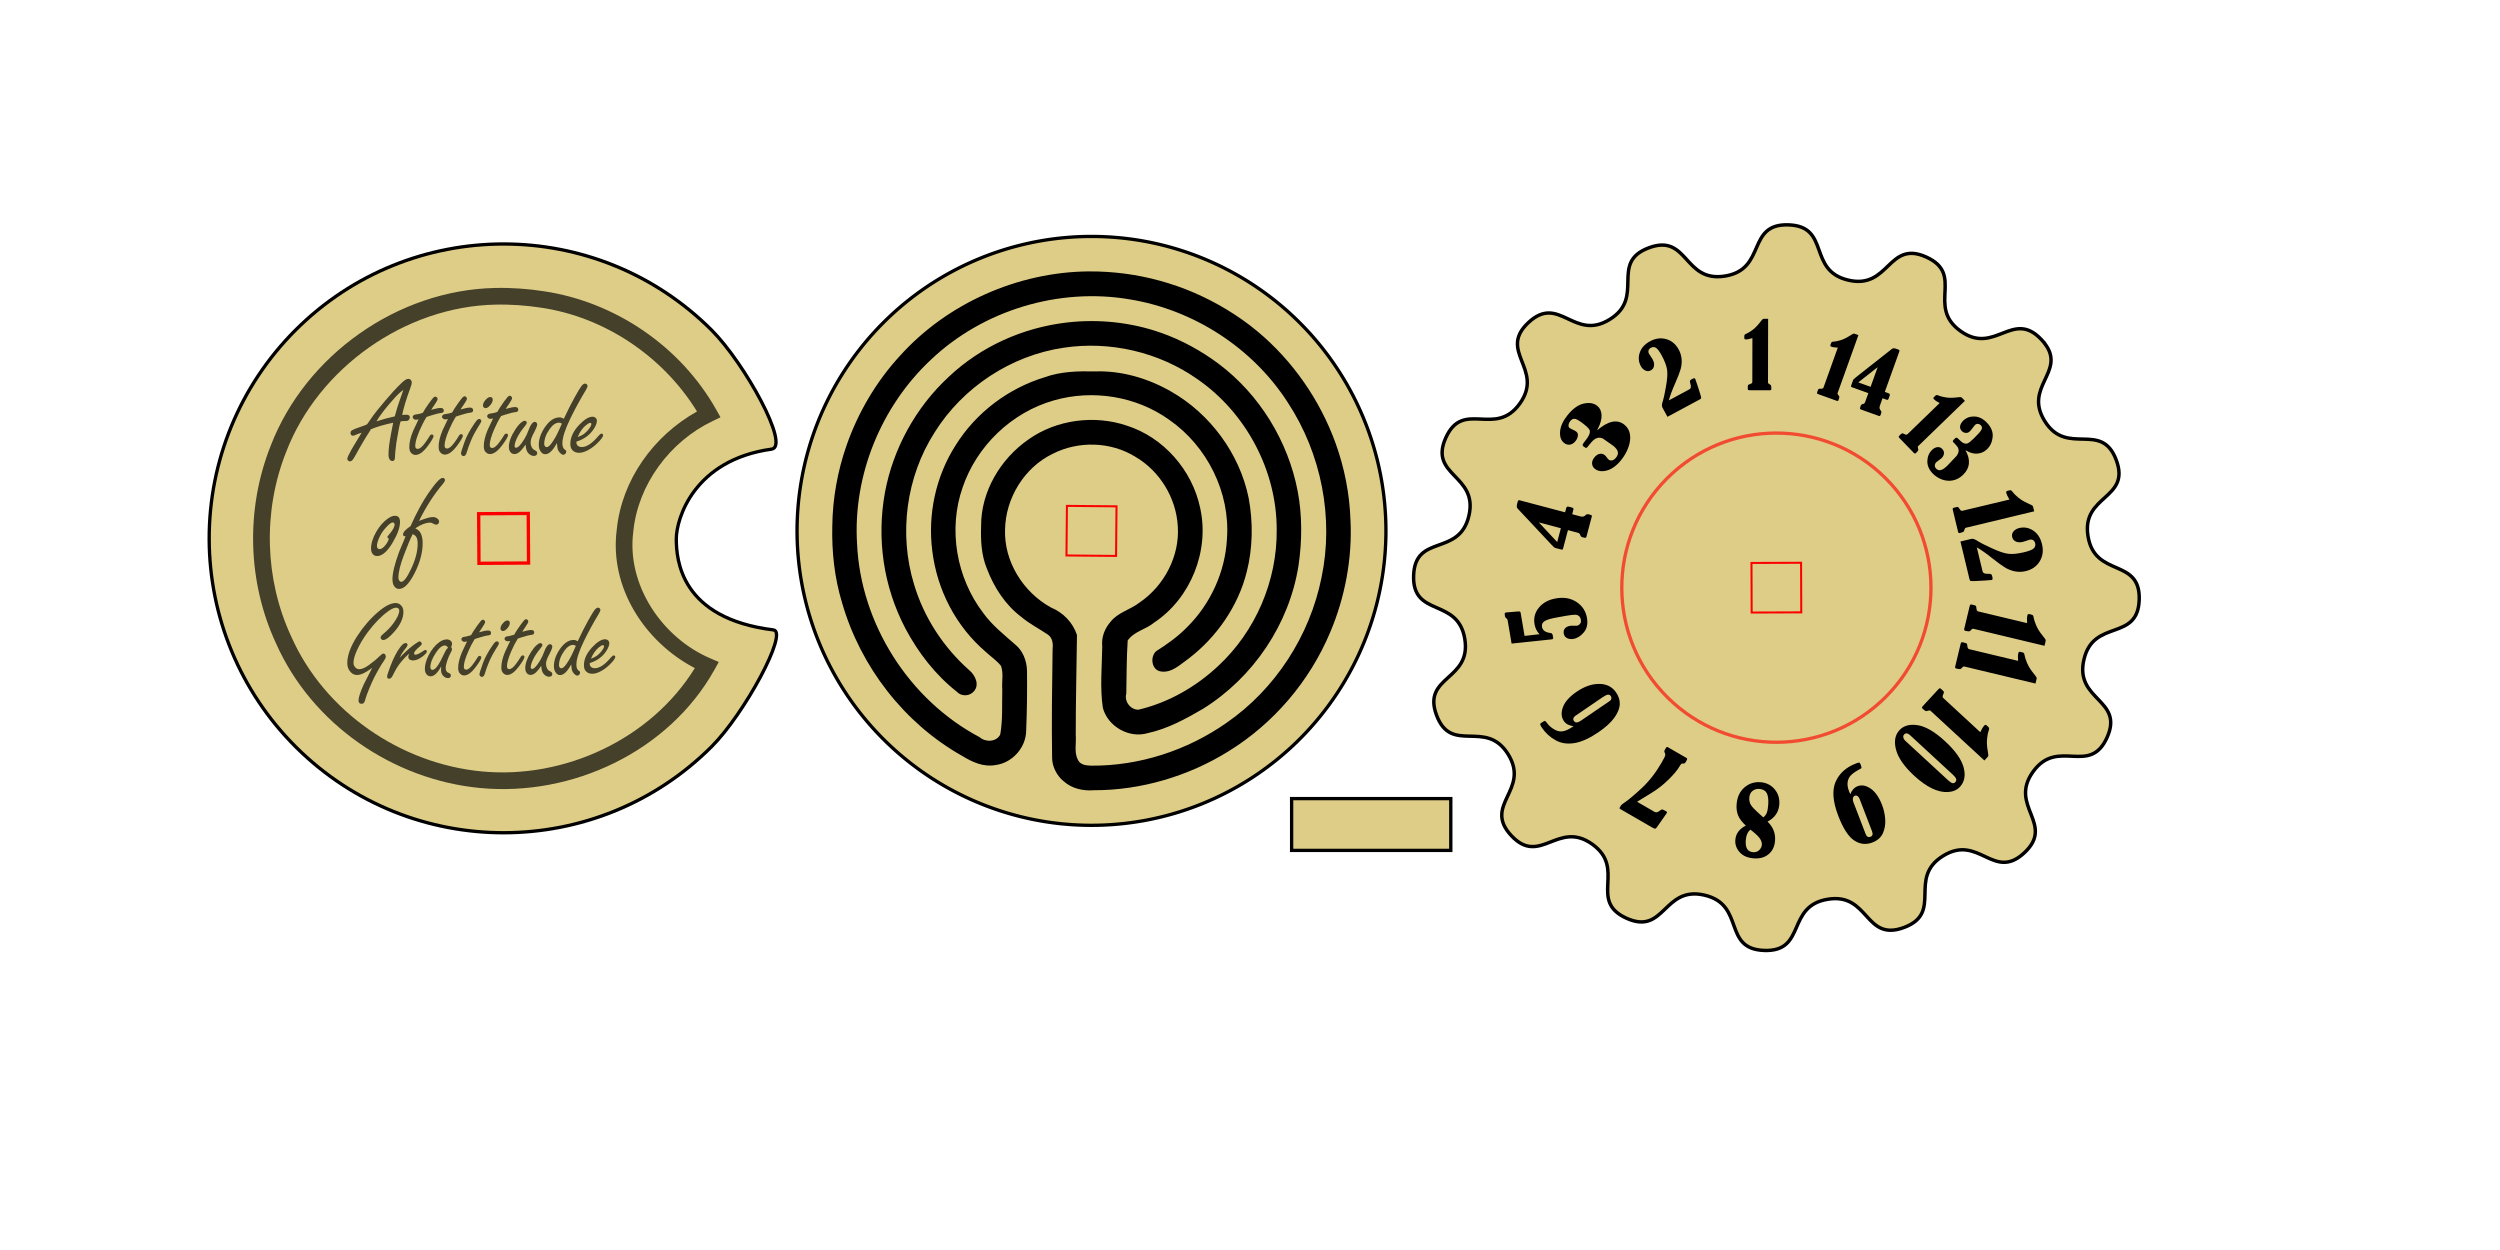<?xml version="1.0" encoding="UTF-8" standalone="no"?>
<svg xmlns:dc="http://purl.org/dc/elements/1.1/" xmlns:cc="http://creativecommons.org/ns#" xmlns:rdf="http://www.w3.org/1999/02/22-rdf-syntax-ns#" xmlns:svg="http://www.w3.org/2000/svg" xmlns="http://www.w3.org/2000/svg" xmlns:sodipodi="http://sodipodi.sourceforge.net/DTD/sodipodi-0.dtd" xmlns:inkscape="http://www.inkscape.org/namespaces/inkscape" width="6in" height="3in" viewBox="0 0 152.4 76.2" version="1.1" id="svg8" inkscape:version="1.0.2 (e86c870879, 2021-01-15, custom)" sodipodi:docname="Meditation Dial.svg">
  <defs id="defs2"/>
  
  
  <g inkscape:label="Layer 1" inkscape:groupmode="layer" id="layer1">
    <rect style="fill:#decd87;fill-rule:evenodd;stroke:#000000;stroke-width:0.203;stroke-opacity:1" id="rect833" width="3.16" height="9.703" x="48.681" y="-88.44" ry="0" transform="rotate(90)"/>
    <g id="g1195" transform="rotate(0.872,351.145,-2570.035)" style="display:inline">
      <path style="opacity:1;fill:#decd87;stroke:#000000;stroke-width:0.203;stroke-miterlimit:4;stroke-dasharray:none;stroke-opacity:1" d="m 93.549,49.149 a 17.948,17.948 45 0 0 25.318,-0.065 17.948,17.948 45 0 0 -1e-5,-25.383 17.948,17.948 45 0 0 -25.383,-4e-5 17.948,17.948 45 0 0 2.9e-5,25.383 17.948,17.948 45 0 0 0.065,0.065 z" id="path10-2-0"/>
      <path style="display:inline;fill:none;stroke:#fc0000;stroke-width:0.124;stroke-opacity:1" d="m 107.696,37.896 -3.023,0.018 -0.018,-3.023 3.023,-0.018 z" id="path882-1-5-7"/>
      <path id="path1179" style="fill:#000000;stroke-width:1" d="m 105.771,20.578 c -4.313,0.103 -8.608,2.069 -11.454,5.346 -1.411,1.578 -2.488,3.493 -3.147,5.474 -0.525,1.569 -0.807,3.268 -0.798,4.947 -0.013,1.577 0.184,3.16 0.668,4.664 1.185,3.882 3.899,7.288 7.475,9.227 0.605,0.36 1.304,0.666 2.024,0.519 1.028,-0.144 1.853,-1.1 1.84,-2.14 0.032,-1.213 0.028,-2.428 -0.004,-3.64 -0.029,-0.608 -0.266,-1.218 -0.759,-1.598 -0.69,-0.588 -1.418,-1.145 -1.963,-1.88 -1.671,-2.116 -2.229,-5.072 -1.372,-7.637 0.818,-2.538 2.919,-4.618 5.476,-5.385 2.355,-0.719 5.028,-0.335 7.055,1.076 2.332,1.568 3.794,4.379 3.628,7.198 -0.078,2.027 -0.945,3.998 -2.366,5.442 -0.547,0.574 -1.19,1.045 -1.851,1.477 -0.377,0.361 -0.257,1.167 0.322,1.23 0.659,0.09 1.164,-0.448 1.654,-0.8 1.684,-1.323 2.994,-3.247 3.481,-5.37 0.342,-1.437 0.343,-3.01 0.046,-4.478 -0.588,-2.702 -2.435,-5.112 -4.835,-6.429 -1.389,-0.771 -3.026,-1.235 -4.644,-1.152 -1.033,-0.007 -2.088,0.031 -3.065,0.401 -2.216,0.713 -4.163,2.229 -5.365,4.226 -1.186,1.914 -1.646,4.244 -1.327,6.469 0.329,2.377 1.517,4.592 3.381,6.124 0.301,0.272 0.657,0.502 0.912,0.814 0.179,0.459 0.052,0.961 0.102,1.44 -0.009,0.913 0.062,1.846 -0.082,2.746 -0.225,0.466 -0.89,0.497 -1.254,0.182 -4.344,-2.213 -7.357,-6.809 -7.651,-11.676 -0.32,-4.16 1.335,-8.399 4.334,-11.289 3.129,-3.064 7.727,-4.53 12.053,-3.862 3.913,0.578 7.555,2.847 9.743,6.151 2.087,3.078 2.921,6.986 2.209,10.641 -0.662,3.551 -2.71,6.831 -5.655,8.933 -2.374,1.716 -5.281,2.715 -8.216,2.734 -0.304,-0.007 -0.654,-0.036 -0.806,-0.343 -0.251,-0.46 -0.104,-1.005 -0.155,-1.503 -0.033,-2.035 -0.011,-4.07 -0.018,-6.105 -0.26,-0.756 -0.871,-1.366 -1.613,-1.654 -1.703,-0.904 -2.906,-2.755 -2.869,-4.705 0.004,-1.916 1.114,-3.802 2.838,-4.665 1.552,-0.821 3.52,-0.8 5.033,0.104 1.507,0.849 2.53,2.471 2.655,4.195 0.153,1.824 -0.777,3.65 -2.265,4.692 -0.562,0.451 -1.326,0.621 -1.766,1.224 -0.339,0.41 -0.53,0.941 -0.462,1.475 0.001,1.253 -0.108,2.532 0.095,3.753 0.32,1.131 1.631,1.851 2.757,1.496 1.207,-0.279 2.301,-0.9 3.352,-1.536 3.038,-1.96 5.176,-5.239 5.684,-8.817 0.198,-1.499 0.184,-3.06 -0.118,-4.526 -0.628,-3.036 -2.409,-5.858 -4.933,-7.695 -1.059,-0.769 -2.293,-1.423 -3.535,-1.836 -1.852,-0.624 -3.854,-0.796 -5.773,-0.542 -2.676,0.356 -5.22,1.545 -7.149,3.433 -1.969,1.876 -3.303,4.411 -3.762,7.06 -0.481,2.849 -0.015,5.768 1.368,8.306 0.802,1.46 1.867,2.797 3.196,3.81 0.28,0.295 0.768,0.268 1.029,-0.036 0.364,-0.401 0.076,-0.988 -0.285,-1.282 -1.594,-1.368 -2.818,-3.17 -3.45,-5.177 -0.996,-3.069 -0.589,-6.56 1.114,-9.304 1.674,-2.769 4.585,-4.752 7.782,-5.271 2.818,-0.471 5.802,0.176 8.167,1.781 2.999,1.999 4.94,5.503 4.987,9.112 0.082,3.107 -1.193,6.217 -3.442,8.364 -1.338,1.293 -3.002,2.279 -4.809,2.735 -0.489,0.029 -0.893,-0.493 -0.765,-0.961 0.003,-1.081 -0.017,-2.163 0.036,-3.244 0.377,-0.566 1.101,-0.688 1.595,-1.117 2.214,-1.515 3.326,-4.44 2.696,-7.045 -0.519,-2.284 -2.289,-4.252 -4.541,-4.934 -1.971,-0.637 -4.29,-0.31 -5.984,0.932 -1.687,1.208 -2.85,3.221 -2.807,5.322 -0.015,0.887 0.038,1.779 0.398,2.607 0.449,1.121 1.142,2.164 2.124,2.886 0.502,0.413 1.103,0.707 1.655,1.066 0.304,0.211 0.324,0.594 0.295,0.927 3.3e-4,2.188 0.004,4.378 0.071,6.565 0.003,0.518 0.287,1.08 0.714,1.42 0.512,0.452 1.214,0.592 1.878,0.528 2.848,-0.038 5.74,-0.942 8.151,-2.496 2.729,-1.739 4.883,-4.348 6.09,-7.349 0.866,-2.128 1.287,-4.528 1.133,-6.85 -0.073,-1.57 -0.41,-3.178 -0.969,-4.652 -0.989,-2.636 -2.71,-5.028 -4.886,-6.781 -1.187,-0.956 -2.541,-1.733 -3.91,-2.3 -1.344,-0.551 -2.778,-0.918 -4.183,-1.084 -0.733,-0.086 -1.474,-0.123 -2.23,-0.107 z"/>
    </g>
    <g id="g2861" transform="translate(-28.93,-27.906)">
      <g id="g1084" transform="rotate(0.124,24238.781,23284.47)">
        <path style="fill:#decd87;fill-rule:evenodd;stroke:#000000;stroke-width:0.211" d="m 103.426,101.134 c -0.076,-0.11 -0.168,-0.224 -0.278,-0.342 -1.768,-1.881 -2.837,0.986 -4.938,-0.514 -2.101,-1.5 0.265,-3.442 -2.088,-4.504 -2.353,-1.062 -2.244,1.997 -4.759,1.415 -2.515,-0.582 -1.073,-3.282 -3.653,-3.362 -2.58,-0.08 -1.308,2.704 -3.855,3.128 -2.546,0.425 -2.247,-2.621 -4.662,-1.708 -2.415,0.913 -0.174,2.998 -2.364,4.365 -2.19,1.367 -3.079,-1.562 -4.961,0.206 -1.881,1.768 0.987,2.837 -0.513,4.938 -1.5,2.101 -3.443,-0.265 -4.504,2.088 -1.062,2.353 1.997,2.244 1.415,4.759 -0.582,2.515 -3.282,1.073 -3.362,3.653 -0.08,2.58 2.704,1.309 3.128,3.855 0.425,2.546 -2.622,2.247 -1.709,4.661 0.913,2.415 2.999,0.175 4.366,2.365 1.367,2.19 -1.562,3.079 0.206,4.96 1.768,1.881 2.837,-0.986 4.938,0.514 2.101,1.5 -0.266,3.442 2.088,4.504 2.353,1.062 2.244,-1.997 4.759,-1.415 2.515,0.582 1.073,3.282 3.653,3.362 2.58,0.08 1.308,-2.704 3.855,-3.128 2.546,-0.425 2.247,2.621 4.662,1.708 2.415,-0.913 0.174,-2.998 2.364,-4.365 2.19,-1.367 3.079,1.562 4.96,-0.206 1.881,-1.768 -0.986,-2.837 0.515,-4.938 1.5,-2.101 3.442,0.264 4.504,-2.089 1.062,-2.353 -1.997,-2.244 -1.415,-4.759 0.582,-2.515 3.281,-1.072 3.361,-3.653 0.08,-2.58 -2.703,-1.309 -3.128,-3.855 -0.425,-2.546 2.622,-2.247 1.709,-4.661 -0.913,-2.415 -2.999,-0.175 -4.366,-2.365 -1.281,-2.053 1.212,-2.963 0.072,-4.618 z" id="path836-3"/>
        <path style="display:inline;fill:none;stroke:#fc0000;stroke-width:0.124;stroke-opacity:1" d="m 88.54,117.447 -3.023,0.018 -0.018,-3.023 3.023,-0.018 z" id="path882-1-5"/>
        <circle style="opacity:0.628;fill:none;fill-rule:evenodd;stroke:#fc0000;stroke-width:0.203;stroke-opacity:1" id="path1463-5-1-7" cx="21.312" cy="-143.393" r="9.424" transform="rotate(134.657)"/>
      </g>
      <path id="path2833" style="font-style:normal;font-variant:normal;font-weight:normal;font-stretch:normal;font-size:5.319px;line-height:1.25;font-family:'Bernard MT Condensed';-inkscape-font-specification:'Bernard MT Condensed, Normal';font-variant-ligatures:normal;font-variant-caps:normal;font-variant-numeric:normal;font-variant-east-asian:normal;stroke-width:0.265" d="m 143.828,51.797 0.208,0.075 q 0.078,0.028 0.093,0.064 0.015,0.036 -0.014,0.116 l -0.052,0.144 q -0.023,0.064 -0.05,0.079 -0.028,0.015 -0.101,-0.011 l -0.222,-0.08 -0.165,0.46 q -0.059,0.164 0.054,0.287 0.062,0.066 0.027,0.164 l -0.04,0.11 q -0.019,0.054 -0.044,0.061 -0.025,0.008 -0.096,-0.018 l -1.029,-0.37 q -0.073,-0.026 -0.082,-0.057 -0.007,-0.033 0.045,-0.18 0.032,-0.088 0.12,-0.103 0.112,-0.02 0.146,-0.116 l 0.198,-0.55 -0.968,-0.348 q -0.078,-0.028 -0.087,-0.05 -0.008,-0.025 0.016,-0.091 l 0.102,-0.284 q 0.016,-0.044 0.032,-0.066 0.017,-0.024 0.171,-0.146 l 2.163,-1.704 q 0.058,-0.046 0.116,-0.047 0.062,-0.003 0.201,0.047 0.134,0.048 0.148,0.072 0.014,0.022 -0.011,0.093 z m -0.435,-1.508 -1.181,0.928 0.75,0.27 z m -2.43,-1.193 q -0.247,-0.003 -0.401,-0.059 -0.076,-0.027 -0.046,-0.11 l 0.035,-0.098 q 0.02,-0.056 0.052,-0.075 0.033,-0.021 0.133,-0.024 0.135,-0.007 0.391,-0.083 0.256,-0.076 0.539,-0.256 0.218,-0.14 0.251,-0.145 0.033,-0.007 0.099,0.016 l 0.203,0.073 -1.27,3.537 q -0.019,0.054 0.049,0.125 0.059,0.06 0.059,0.104 0.004,0.043 -0.054,0.204 -0.023,0.064 -0.108,0.033 l -1.119,-0.402 q -0.071,-0.025 -0.08,-0.054 -0.007,-0.027 0.024,-0.113 0.044,-0.122 0.067,-0.147 0.025,-0.024 0.123,-0.019 0.152,0.008 0.18,-0.071 z m 7.779,6.252 q 0.499,0.881 -0.144,1.505 -0.273,0.265 -0.606,0.335 -0.332,0.07 -0.667,-0.047 -0.331,-0.118 -0.579,-0.373 -0.333,-0.344 -0.325,-0.757 0.012,-0.412 0.294,-0.685 0.142,-0.137 0.312,-0.162 0.171,-0.024 0.3,0.109 0.126,0.13 0.106,0.286 -0.02,0.157 -0.15,0.282 -0.053,0.051 -0.2,0.152 -0.067,0.042 -0.112,0.085 -0.085,0.082 -0.094,0.194 -0.008,0.11 0.084,0.205 0.12,0.124 0.28,0.084 0.163,-0.04 0.392,-0.261 0.059,-0.057 0.115,-0.118 l 0.463,-0.494 q 0.115,-0.169 0.117,-0.3 0.002,-0.132 -0.057,-0.22 -0.055,-0.088 -0.211,-0.249 l -0.057,-0.055 q -0.057,-0.059 -0.004,-0.118 l 0.083,-0.087 q 0.012,-0.015 0.025,-0.029 0.088,-0.086 0.174,0.003 0.217,0.224 0.348,0.284 0.135,0.06 0.246,0.017 0.111,-0.043 0.377,-0.3 0.376,-0.364 0.462,-0.523 0.086,-0.159 -0.032,-0.281 -0.072,-0.075 -0.177,-0.084 -0.103,-0.007 -0.179,0.067 -0.051,0.05 -0.13,0.161 -0.111,0.157 -0.18,0.224 -0.114,0.111 -0.255,0.099 -0.141,-0.012 -0.244,-0.118 -0.128,-0.132 -0.096,-0.308 0.034,-0.174 0.189,-0.324 0.271,-0.263 0.68,-0.251 0.408,0.012 0.755,0.37 0.4,0.413 0.358,0.873 -0.042,0.46 -0.345,0.754 -0.236,0.229 -0.564,0.264 -0.326,0.034 -0.675,-0.166 z m -1.571,-2.87 q -0.232,-0.118 -0.353,-0.242 -0.059,-0.061 0.008,-0.126 l 0.079,-0.076 q 0.045,-0.044 0.084,-0.047 0.041,-0.005 0.137,0.039 0.131,0.056 0.409,0.103 0.278,0.047 0.629,0.008 0.272,-0.031 0.304,-0.02 0.035,0.008 0.086,0.061 l 0.158,0.163 -2.847,2.757 q -0.043,0.042 -0.012,0.141 0.028,0.084 0.008,0.126 -0.016,0.042 -0.146,0.168 -0.051,0.05 -0.118,-0.019 l -0.873,-0.901 q -0.055,-0.057 -0.051,-0.088 0.006,-0.029 0.075,-0.096 0.098,-0.095 0.132,-0.108 0.035,-0.011 0.125,0.039 0.14,0.078 0.203,0.017 z m 2.266,8.8 0.347,1.442 q 0.024,0.098 0.109,0.135 0.089,0.04 0.3,0.031 0.088,-0.003 0.123,0.028 0.038,0.03 0.067,0.151 0.043,0.178 -0.035,0.197 -0.026,0.006 -0.063,0.006 -0.081,0.004 -0.386,0.029 -0.332,0.025 -0.583,0.031 -0.248,0.008 -0.277,-0.013 -0.029,-0.017 -0.055,-0.127 l -0.546,-2.271 0.673,-0.162 q 0.141,-0.034 0.415,0.156 0.138,0.095 0.793,0.4 0.656,0.308 1.035,0.354 0.379,0.046 0.961,-0.094 0.486,-0.117 0.602,-0.245 0.119,-0.126 0.077,-0.302 -0.032,-0.132 -0.125,-0.189 -0.093,-0.057 -0.214,-0.028 -0.069,0.017 -0.163,0.055 -0.125,0.048 -0.246,0.077 -0.262,0.063 -0.435,-0.023 -0.172,-0.083 -0.217,-0.268 -0.047,-0.196 0.081,-0.348 0.128,-0.152 0.346,-0.205 0.455,-0.109 0.853,0.154 0.401,0.263 0.538,0.833 0.139,0.578 -0.137,1.038 -0.276,0.462 -0.857,0.602 -0.322,0.078 -0.651,0.016 -0.325,-0.062 -0.611,-0.237 -0.282,-0.173 -0.733,-0.53 -0.614,-0.492 -0.986,-0.694 z m 1.989,-2.92 q -0.151,-0.238 -0.195,-0.419 -0.021,-0.089 0.076,-0.113 l 0.115,-0.028 q 0.066,-0.016 0.104,0.002 0.041,0.018 0.106,0.111 0.091,0.124 0.324,0.321 0.233,0.197 0.581,0.353 0.27,0.121 0.294,0.148 0.028,0.027 0.046,0.105 l 0.057,0.239 -4.164,1.001 q -0.063,0.015 -0.089,0.125 -0.02,0.093 -0.062,0.121 -0.038,0.031 -0.228,0.076 -0.075,0.018 -0.099,-0.083 l -0.317,-1.318 q -0.02,-0.083 9.5e-4,-0.11 0.022,-0.023 0.122,-0.048 0.144,-0.035 0.182,-0.029 0.039,0.009 0.095,0.105 0.088,0.149 0.18,0.127 z m 0.527,9.835 q -0.028,-0.292 0.017,-0.481 0.022,-0.093 0.124,-0.068 l 0.12,0.029 q 0.069,0.017 0.095,0.051 0.029,0.036 0.046,0.153 0.025,0.158 0.149,0.451 0.123,0.292 0.372,0.602 0.193,0.239 0.203,0.277 0.013,0.038 -0.006,0.119 l -0.06,0.249 -4.336,-1.038 q -0.066,-0.016 -0.141,0.074 -0.063,0.077 -0.115,0.083 -0.05,0.01 -0.248,-0.037 -0.078,-0.019 -0.053,-0.124 l 0.329,-1.372 q 0.021,-0.087 0.053,-0.101 0.031,-0.012 0.136,0.014 0.15,0.036 0.182,0.059 0.032,0.027 0.039,0.142 0.011,0.18 0.107,0.203 z m 0.551,-2.301 q -0.028,-0.292 0.017,-0.481 0.022,-0.093 0.124,-0.068 l 0.12,0.029 q 0.069,0.017 0.095,0.051 0.029,0.036 0.046,0.153 0.025,0.158 0.149,0.451 0.123,0.292 0.372,0.602 0.193,0.239 0.203,0.277 0.013,0.038 -0.006,0.119 l -0.06,0.249 -4.336,-1.038 q -0.066,-0.016 -0.141,0.074 -0.063,0.077 -0.115,0.083 -0.05,0.01 -0.248,-0.037 -0.078,-0.019 -0.053,-0.124 l 0.329,-1.372 q 0.021,-0.087 0.053,-0.101 0.031,-0.012 0.136,0.014 0.15,0.036 0.182,0.059 0.032,0.027 0.039,0.142 0.011,0.18 0.107,0.203 z m -4.096,9.98 q -0.268,0.29 -0.73,0.317 -0.462,0.027 -0.98,-0.225 -0.516,-0.25 -1.072,-0.763 -0.925,-0.854 -1.116,-1.601 -0.194,-0.745 0.212,-1.185 0.385,-0.417 1.117,-0.3 0.732,0.117 1.666,0.979 0.929,0.858 1.127,1.59 0.195,0.734 -0.223,1.188 z m -0.712,-0.393 q 0.161,0.149 0.258,0.167 0.097,0.022 0.176,-0.064 0.155,-0.168 -0.131,-0.431 l -2.625,-2.423 q -0.222,-0.205 -0.369,-0.046 -0.071,0.077 -0.047,0.183 0.022,0.108 0.112,0.192 z M 149.648,72.54 q 0.118,-0.269 0.25,-0.412 0.065,-0.07 0.142,8.65e-4 l 0.091,0.084 q 0.052,0.048 0.058,0.092 0.008,0.045 -0.035,0.156 -0.055,0.151 -0.09,0.466 -0.035,0.316 0.031,0.708 0.051,0.304 0.042,0.341 -0.007,0.04 -0.064,0.101 l -0.174,0.188 -3.28,-3.027 q -0.05,-0.046 -0.16,-0.004 -0.092,0.036 -0.141,0.017 -0.049,-0.016 -0.198,-0.154 -0.059,-0.054 0.014,-0.134 l 0.958,-1.038 q 0.061,-0.066 0.096,-0.063 0.033,0.005 0.112,0.078 0.113,0.105 0.13,0.141 0.015,0.039 -0.036,0.143 -0.079,0.162 -0.006,0.229 z m -7.923,3.781 q 0.143,-0.372 0.444,-0.488 0.371,-0.143 0.796,0.145 0.423,0.291 0.696,1 0.158,0.409 0.191,0.867 0.033,0.457 -0.138,0.847 -0.174,0.391 -0.638,0.57 -0.589,0.227 -1.114,-0.121 -0.527,-0.347 -0.969,-1.495 -0.502,-1.306 -0.165,-2.08 0.338,-0.772 1.237,-1.118 0.163,-0.063 0.205,-0.053 0.041,0.007 0.078,0.103 0.059,0.152 0.057,0.197 -0.004,0.046 -0.047,0.069 -0.394,0.206 -0.572,0.379 -0.181,0.174 -0.222,0.422 -0.044,0.249 0.083,0.578 0.023,0.061 0.079,0.179 z m 0.936,2.432 q 0.093,0.241 0.292,0.164 0.196,-0.076 0.094,-0.341 l -0.763,-1.984 q -0.042,-0.108 -0.122,-0.16 -0.079,-0.049 -0.162,-0.017 -0.097,0.037 -0.117,0.15 -0.02,0.113 0.025,0.229 z m -5.982,-0.762 q 0.507,0.487 0.459,1.154 -0.038,0.533 -0.39,0.83 -0.355,0.297 -0.905,0.257 -0.562,-0.04 -0.86,-0.372 -0.299,-0.329 -0.268,-0.752 0.04,-0.562 0.639,-0.875 -0.335,-0.306 -0.462,-0.603 -0.127,-0.297 -0.1,-0.677 0.048,-0.672 0.471,-1.038 0.42,-0.366 0.979,-0.326 0.539,0.039 0.868,0.427 0.326,0.391 0.287,0.925 -0.05,0.698 -0.717,1.052 z m -1.042,0.49 q -0.254,0.201 -0.287,0.664 -0.048,0.675 0.451,0.711 0.224,0.016 0.371,-0.127 0.147,-0.141 0.16,-0.328 0.014,-0.196 -0.137,-0.403 -0.151,-0.208 -0.559,-0.516 z m 0.781,-0.748 q 0.145,-0.107 0.213,-0.273 0.066,-0.164 0.09,-0.495 0.034,-0.477 -0.089,-0.711 -0.126,-0.231 -0.447,-0.254 -0.247,-0.018 -0.422,0.121 -0.176,0.141 -0.195,0.411 -0.018,0.25 0.089,0.428 0.107,0.182 0.388,0.433 z m -7.691,-0.951 1.068,0.617 q 0.125,0.072 0.292,-0.057 0.085,-0.064 0.134,-0.09 0.048,-0.024 0.273,0.106 0.079,0.046 0.045,0.105 l -0.016,0.028 -0.575,0.824 q -0.072,0.101 -0.114,0.108 -0.043,0.009 -0.155,-0.056 l -1.961,-1.132 q -0.056,-0.032 -0.062,-0.046 -0.008,-0.015 0.017,-0.059 l 0.064,-0.11 q 0.041,-0.072 0.193,-0.168 0.375,-0.247 1.065,-0.888 0.691,-0.641 1.219,-1.556 0.218,-0.378 0.23,-0.464 0.012,-0.085 -0.043,-0.179 -0.037,-0.059 0.028,-0.172 0.08,-0.138 0.104,-0.151 0.022,-0.015 0.091,0.025 l 1.086,0.627 q 0.067,0.038 0.072,0.069 0.006,0.031 -0.056,0.138 -0.065,0.112 -0.094,0.133 -0.033,0.022 -0.121,0.015 -0.059,-0.004 -0.097,0.033 -0.039,0.039 -0.101,0.146 -0.19,0.33 -0.673,0.805 -0.484,0.477 -1.075,0.835 z m -3.873,-4.605 q -0.412,-0.052 -0.59,-0.314 -0.24,-0.352 -0.06,-0.843 0.178,-0.494 0.846,-0.95 0.701,-0.478 1.373,-0.473 0.671,0.003 1.028,0.527 0.236,0.347 0.22,0.724 -0.021,0.376 -0.331,0.811 -0.313,0.436 -0.976,0.889 -0.803,0.548 -1.449,0.656 -0.646,0.108 -1.15,-0.169 -0.508,-0.278 -0.836,-0.76 -0.088,-0.13 -0.103,-0.189 -0.017,-0.062 0.033,-0.096 0.187,-0.128 0.236,-0.136 0.047,-0.006 0.118,0.098 0.158,0.232 0.436,0.404 0.274,0.171 0.54,0.132 0.263,-0.037 0.665,-0.311 z m 0.099,-0.626 q -0.082,0.056 -0.107,0.138 -0.027,0.084 0.026,0.161 0.131,0.192 0.418,-0.004 l 1.78,-1.214 q 0.075,-0.051 0.089,-0.137 0.014,-0.086 -0.035,-0.159 -0.059,-0.087 -0.167,-0.084 -0.107,0.004 -0.344,0.165 z m -3.877,-4.412 -0.238,-1.405 q -0.015,-0.091 -0.066,-0.124 -0.061,-0.041 -0.074,-0.063 -0.016,-0.024 -0.03,-0.103 -0.02,-0.12 -0.005,-0.156 0.012,-0.035 0.068,-0.045 0.012,-0.002 0.107,-0.009 l 0.635,-0.053 q 0.092,-0.007 0.12,0.013 0.027,0.017 0.041,0.101 l 0.233,1.376 0.91,-0.103 q -0.242,-0.254 -0.302,-0.608 -0.098,-0.58 0.273,-1.022 0.371,-0.442 1.044,-0.556 0.729,-0.123 1.252,0.228 0.523,0.348 0.63,0.981 0.089,0.524 -0.194,0.864 -0.283,0.34 -0.643,0.401 -0.205,0.035 -0.375,-0.048 -0.173,-0.082 -0.208,-0.284 -0.03,-0.179 0.072,-0.304 0.102,-0.126 0.307,-0.16 0.094,-0.016 0.2,-0.01 0.179,0.009 0.232,-5.9e-5 0.1,-0.017 0.18,-0.109 0.08,-0.095 0.054,-0.253 -0.023,-0.138 -0.109,-0.219 -0.089,-0.081 -0.226,-0.088 -0.137,-0.007 -0.535,0.06 l -0.523,0.094 q -0.6,0.101 -0.807,0.23 -0.207,0.128 -0.17,0.351 0.053,0.313 0.475,0.371 0.099,0.013 0.13,0.041 0.031,0.025 0.047,0.1 l 0.028,0.131 q 0.018,0.105 -0.067,0.12 -0.026,0.004 -0.08,0.01 z m 3.261,-8.003 0.062,-0.233 q 0.023,-0.088 0.061,-0.107 0.037,-0.019 0.128,0.005 l 0.162,0.043 q 0.071,0.019 0.09,0.047 0.019,0.028 -0.003,0.111 l -0.066,0.25 0.516,0.137 q 0.184,0.049 0.308,-0.086 0.066,-0.073 0.176,-0.044 l 0.123,0.033 q 0.06,0.016 0.071,0.042 0.011,0.026 -0.011,0.106 l -0.306,1.155 q -0.022,0.082 -0.054,0.094 -0.035,0.011 -0.2,-0.032 -0.099,-0.026 -0.124,-0.121 -0.033,-0.12 -0.14,-0.149 l -0.617,-0.164 -0.288,1.086 q -0.023,0.088 -0.047,0.099 -0.026,0.011 -0.1,-0.009 l -0.318,-0.084 q -0.049,-0.013 -0.075,-0.029 -0.028,-0.016 -0.174,-0.172 l -2.057,-2.195 q -0.055,-0.059 -0.062,-0.122 -0.009,-0.067 0.033,-0.223 0.04,-0.151 0.065,-0.168 0.022,-0.018 0.102,0.004 z m -1.601,0.615 1.121,1.198 0.223,-0.842 z m 3.551,-5.609 q 1.01,-0.873 1.667,-0.345 0.279,0.225 0.338,0.583 0.059,0.358 -0.091,0.784 -0.15,0.421 -0.449,0.792 -0.403,0.5 -0.861,0.63 -0.458,0.126 -0.746,-0.106 -0.145,-0.116 -0.162,-0.305 -0.017,-0.188 0.139,-0.383 0.152,-0.189 0.325,-0.219 0.173,-0.03 0.306,0.076 0.054,0.044 0.157,0.179 0.042,0.062 0.089,0.1 0.086,0.069 0.211,0.042 0.122,-0.029 0.233,-0.166 0.145,-0.18 0.11,-0.35 -0.035,-0.174 -0.268,-0.362 -0.06,-0.049 -0.125,-0.091 l -0.524,-0.365 q -0.181,-0.075 -0.328,-0.033 -0.146,0.042 -0.248,0.14 -0.101,0.093 -0.29,0.327 l -0.065,0.084 q -0.069,0.086 -0.132,0.045 l -0.093,-0.065 q -0.016,-0.008 -0.03,-0.02 -0.09,-0.073 0.013,-0.201 0.262,-0.326 0.337,-0.497 0.075,-0.175 0.034,-0.288 -0.041,-0.113 -0.312,-0.331 -0.383,-0.309 -0.556,-0.353 -0.172,-0.045 -0.315,0.133 -0.087,0.109 -0.104,0.232 -0.014,0.12 0.064,0.183 0.052,0.042 0.171,0.095 0.168,0.074 0.239,0.131 0.116,0.094 0.095,0.26 -0.021,0.166 -0.146,0.321 -0.154,0.192 -0.348,0.214 -0.192,0.02 -0.35,-0.108 -0.277,-0.223 -0.24,-0.697 0.037,-0.474 0.456,-0.994 0.483,-0.6 0.993,-0.708 0.51,-0.108 0.819,0.141 0.241,0.194 0.261,0.559 0.018,0.363 -0.224,0.833 z m 4.378,-1.829 1.24,-0.668 q 0.084,-0.045 0.098,-0.133 0.015,-0.091 -0.044,-0.283 -0.024,-0.08 -0.004,-0.119 0.019,-0.042 0.123,-0.098 0.153,-0.083 0.189,-0.016 0.012,0.022 0.021,0.056 0.024,0.073 0.12,0.347 0.103,0.299 0.169,0.528 0.067,0.226 0.056,0.257 -0.009,0.03 -0.103,0.081 l -1.953,1.051 -0.312,-0.579 q -0.065,-0.121 0.043,-0.419 0.053,-0.15 0.175,-0.825 0.124,-0.677 0.074,-1.036 -0.05,-0.359 -0.319,-0.86 -0.225,-0.418 -0.371,-0.493 -0.145,-0.079 -0.296,0.003 -0.114,0.061 -0.144,0.16 -0.03,0.099 0.026,0.203 0.032,0.059 0.09,0.137 0.075,0.103 0.131,0.207 0.121,0.225 0.084,0.405 -0.035,0.178 -0.193,0.264 -0.168,0.091 -0.339,0.01 -0.171,-0.08 -0.272,-0.269 -0.211,-0.391 -0.065,-0.821 0.144,-0.432 0.634,-0.696 0.498,-0.268 0.986,-0.125 0.491,0.141 0.76,0.641 0.149,0.277 0.173,0.594 0.022,0.314 -0.069,0.618 -0.09,0.301 -0.309,0.802 -0.303,0.683 -0.399,1.074 z m 5.092,-3.797 q -0.242,0.083 -0.411,0.082 -0.083,-1.8e-4 -0.083,-0.091 l 2.3e-4,-0.107 q 1.4e-4,-0.062 0.024,-0.091 0.024,-0.032 0.121,-0.07 0.129,-0.053 0.352,-0.217 0.223,-0.163 0.436,-0.437 0.164,-0.212 0.194,-0.228 0.029,-0.019 0.102,-0.019 l 0.223,4.83e-4 -0.008,3.885 q -1.3e-4,0.059 0.091,0.105 0.078,0.038 0.094,0.081 0.019,0.04 0.018,0.218 -1.5e-4,0.07 -0.094,0.07 l -1.23,-0.003 q -0.078,-1.68e-4 -0.097,-0.024 -0.016,-0.024 -0.016,-0.118 2.9e-4,-0.134 0.014,-0.166 0.016,-0.032 0.113,-0.062 0.15,-0.045 0.151,-0.131 z"/>
    </g>
    <g id="g2750" transform="translate(-8.505,-31.475)">
      <g id="g1102" transform="rotate(90,85.985,42.461)" style="display:inline;stroke-width:0.203;stroke-miterlimit:4;stroke-dasharray:none">
        <path style="display:inline;opacity:1;fill:#decd87;stroke:#000000;stroke-width:0.203;stroke-miterlimit:4;stroke-dasharray:none;stroke-opacity:1" d="m 107.882,107.189 c 4.737,-0.017 9.276,-1.906 12.625,-5.256 0.021,-0.021 0.043,-0.043 0.064,-0.064 6.948,-7.018 6.919,-18.331 -0.064,-25.314 -1.993,-1.993 -6.992,-4.696 -7.108,-3.762 -0.703,5.673 -4.288,5.916 -5.534,5.921 -1.252,0.004 -4.832,-1.078 -5.486,-5.807 -0.161,-1.164 -5.252,1.65 -7.251,3.648 -7.008,7.008 -7.008,18.37 0,25.378 3.381,3.381 7.971,5.273 12.753,5.256 z" id="path10-1" sodipodi:nodetypes="cccsscscccc"/>
        <path style="display:inline;fill:none;stroke:#fc0000;stroke-width:0.203;stroke-miterlimit:4;stroke-dasharray:none;stroke-opacity:1" d="m 109.339,90.743 -3.023,0.018 -0.018,-3.023 3.023,-0.018 z" id="path882-1-5-7-3"/>
      </g>
      <path id="path10-1-0" style="color:#000000;font-style:normal;font-variant:normal;font-weight:normal;font-stretch:normal;font-size:medium;line-height:normal;font-family:sans-serif;font-variant-ligatures:normal;font-variant-position:normal;font-variant-caps:normal;font-variant-numeric:normal;font-variant-alternates:normal;font-variant-east-asian:normal;font-feature-settings:normal;font-variation-settings:normal;text-indent:0;text-align:start;text-decoration:none;text-decoration-line:none;text-decoration-style:solid;text-decoration-color:#000000;letter-spacing:normal;word-spacing:normal;text-transform:none;writing-mode:lr-tb;direction:ltr;text-orientation:mixed;dominant-baseline:auto;baseline-shift:baseline;text-anchor:start;white-space:normal;shape-padding:0;shape-margin:0;inline-size:0;clip-rule:nonzero;display:inline;overflow:visible;visibility:visible;opacity:0.688;isolation:auto;mix-blend-mode:normal;color-interpolation:sRGB;color-interpolation-filters:linearRGB;solid-color:#000000;solid-opacity:1;vector-effect:none;fill:#000000;fill-opacity:1;fill-rule:nonzero;stroke:none;stroke-linecap:butt;stroke-linejoin:miter;stroke-miterlimit:4;stroke-dasharray:none;stroke-dashoffset:0;stroke-opacity:1;color-rendering:auto;image-rendering:auto;shape-rendering:auto;text-rendering:auto;enable-background:accumulate;stop-color:#000000;stop-opacity:1" d="m 38.682,49.029 c -5.946,0.123 -11.546,4.106 -13.668,9.6 -5.34e-4,0.001 -0.001,0.003 -0.002,0.004 -2.05e-4,5.3e-4 2.04e-4,0.001 0,0.002 -1.55,3.884 -1.416,8.331 0.32,12.062 5.95e-4,0.001 0.001,0.003 0.002,0.004 6.11e-4,0.001 0.001,0.003 0.002,0.004 2.184,4.908 7.117,8.31 12.465,8.809 5.587,0.524 11.456,-2.218 14.246,-7.191 L 52.322,71.83 51.803,71.607 c -2.953,-1.265 -5.114,-4.493 -4.693,-7.717 l 0.002,-0.008 v -0.01 c 0.28,-2.862 2.233,-5.486 4.826,-6.723 l 0.49,-0.234 -0.266,-0.475 C 49.991,52.588 46,49.867 41.629,49.225 H 41.625 C 40.742,49.086 39.662,49.003 38.686,49.029 Z m 0.023,1.016 h 0.002 0.002 c 0.9,-0.024 1.944,0.055 2.764,0.184 h 0.002 0.002 c 3.893,0.571 7.459,2.979 9.518,6.33 -2.639,1.474 -4.591,4.161 -4.893,7.207 -0.457,3.522 1.709,6.85 4.76,8.436 -2.662,4.318 -7.937,6.773 -12.967,6.301 -4.981,-0.465 -9.612,-3.668 -11.633,-8.219 l -0.002,-0.004 -0.002,-0.004 C 24.639,66.804 24.511,62.625 25.957,59.006 v -0.004 l 0.002,-0.002 c 1.962,-5.088 7.241,-8.843 12.746,-8.955 z m 5.751,21.852 7.27e-4,0.061 q 8.89e-4,0.075 0.039,0.129 0.087,0.125 0.282,0.123 0.427,-0.005 0.979,-0.667 0.098,-0.114 0.166,-0.115 0.038,-4.42e-4 0.069,0.037 0.021,0.027 0.021,0.051 0.002,0.133 -0.323,0.455 -0.253,0.252 -0.542,0.413 -0.288,0.161 -0.538,0.163 -0.256,0.003 -0.405,-0.173 -0.1,-0.122 -0.103,-0.334 -0.007,-0.577 0.53,-1.137 0.435,-0.456 0.763,-0.46 0.089,-0.001 0.161,0.053 0.09,0.071 0.091,0.187 0.002,0.181 -0.162,0.446 -0.338,0.551 -1.029,0.767 z m 0.072,-0.267 q 0.238,-0.085 0.374,-0.189 0.237,-0.187 0.374,-0.421 0.05,-0.083 0.049,-0.147 -8.08e-4,-0.068 -0.066,-0.068 -0.089,0.001 -0.251,0.136 -0.291,0.239 -0.48,0.689 z M 43.723,70.566 q 0.333,-0.718 0.631,-1.251 0.288,-0.516 0.392,-0.65 0.114,-0.148 0.217,-0.149 0.055,-6.47e-4 0.1,0.043 0.042,0.044 0.042,0.095 9.29e-4,0.079 -0.113,0.264 -0.486,0.805 -0.889,1.633 -0.467,0.965 -0.461,1.444 0.002,0.195 0.079,0.307 0.014,0.024 0.124,0.108 0.021,0.017 0.021,0.068 8.09e-4,0.068 -0.053,0.127 -0.051,0.055 -0.115,0.056 -0.079,9.39e-4 -0.175,-0.094 -0.138,-0.135 -0.168,-0.312 -0.011,-0.075 -0.027,-0.28 -0.351,0.65 -0.675,0.654 -0.188,0.002 -0.303,-0.208 -0.077,-0.139 -0.079,-0.317 -0.006,-0.533 0.377,-1.077 0.38,-0.537 0.824,-0.543 0.123,-0.001 0.254,0.082 z m -0.113,0.281 q -0.093,-0.06 -0.161,-0.06 -0.287,0.003 -0.539,0.358 -0.333,0.462 -0.328,0.889 6.06e-4,0.051 0.022,0.095 0.042,0.085 0.124,0.084 0.12,-0.001 0.288,-0.236 0.225,-0.31 0.415,-0.733 0.067,-0.144 0.13,-0.288 0,0 0.03,-0.065 z m -2.11,1.217 q -0.144,0.207 -0.256,0.331 -0.196,0.221 -0.39,0.223 -0.167,0.002 -0.261,-0.147 -0.066,-0.105 -0.068,-0.252 -0.005,-0.441 0.364,-1.015 0.171,-0.268 0.34,-0.411 0.132,-0.114 0.217,-0.115 0.048,-5.71e-4 0.089,0.04 0.035,0.037 0.035,0.075 7.69e-4,0.065 -0.124,0.213 -0.279,0.341 -0.423,0.627 -0.167,0.333 -0.165,0.521 5.66e-4,0.048 0.021,0.075 0.024,0.024 0.065,0.023 0.174,-0.002 0.479,-0.504 0.157,-0.261 0.27,-0.577 0.059,-0.172 0.157,-0.306 0.094,-0.121 0.186,-0.122 0.051,-6.15e-4 0.093,0.043 0.045,0.047 0.046,0.105 0.001,0.123 -0.229,0.556 -0.157,0.299 -0.155,0.497 0.003,0.212 0.117,0.361 0.031,0.041 0.189,0.128 0.076,0.044 0.077,0.143 7.28e-4,0.061 -0.053,0.107 -0.051,0.045 -0.126,0.046 -0.171,0.002 -0.312,-0.133 -0.128,-0.121 -0.165,-0.353 -0.007,-0.031 -0.019,-0.177 z m -1.43,-1.66 q -0.218,0.348 -0.401,0.777 -0.263,0.611 -0.259,0.912 10e-4,0.085 0.036,0.129 0.038,0.044 0.11,0.043 0.171,-0.002 0.409,-0.326 0.151,-0.2 0.269,-0.399 0.064,-0.113 0.139,-0.114 0.044,-5.29e-4 0.075,0.03 0.028,0.03 0.028,0.061 0.002,0.126 -0.325,0.567 -0.39,0.531 -0.718,0.535 -0.174,0.002 -0.292,-0.157 -0.073,-0.102 -0.075,-0.289 -0.005,-0.413 0.228,-0.966 0.056,-0.137 0.313,-0.663 -0.092,0.025 -0.14,0.026 -0.072,8.52e-4 -0.127,-0.033 -0.076,-0.047 -0.077,-0.119 -0.001,-0.085 0.097,-0.138 0.027,-0.014 0.252,-0.047 0.082,-0.015 0.238,-0.068 0.117,-0.217 0.382,-0.589 0.148,-0.207 0.205,-0.269 0.081,-0.086 0.142,-0.087 0.044,-5.29e-4 0.089,0.047 0.042,0.044 0.042,0.088 10e-4,0.089 -0.187,0.354 -0.124,0.172 -0.185,0.279 0.378,-0.107 0.542,-0.109 0.188,-0.002 0.19,0.155 9.3e-4,0.079 -0.064,0.117 -0.034,0.021 -0.177,0.036 -0.058,-0.002 -0.514,0.136 -0.126,0.039 -0.248,0.081 z m -1.276,0.169 q 0.058,-6.8e-4 0.096,0.043 0.028,0.037 0.028,0.075 7.28e-4,0.061 -0.097,0.206 -0.349,0.554 -0.495,0.911 -0.156,0.367 -0.275,0.755 -0.053,0.171 -0.169,0.173 -0.068,8.09e-4 -0.11,-0.053 -0.038,-0.044 -0.039,-0.095 -0.001,-0.102 0.211,-0.686 0.165,-0.46 0.541,-1.018 0.121,-0.182 0.182,-0.245 0.061,-0.066 0.126,-0.066 z m 0.634,-1.275 q 0.154,-0.002 0.156,0.155 0.002,0.143 -0.147,0.319 -0.141,0.169 -0.275,0.171 -0.065,7.65e-4 -0.106,-0.046 -0.042,-0.044 -0.042,-0.109 -0.002,-0.164 0.177,-0.351 0.132,-0.138 0.237,-0.139 z m -1.988,1.137 q -0.218,0.348 -0.401,0.777 -0.263,0.611 -0.259,0.912 10e-4,0.085 0.036,0.129 0.038,0.044 0.11,0.043 0.171,-0.002 0.409,-0.326 0.151,-0.2 0.269,-0.399 0.064,-0.113 0.139,-0.114 0.044,-5.28e-4 0.075,0.03 0.028,0.03 0.028,0.061 0.002,0.126 -0.325,0.567 -0.39,0.531 -0.718,0.535 -0.174,0.002 -0.292,-0.157 -0.073,-0.102 -0.075,-0.289 -0.005,-0.413 0.228,-0.966 0.056,-0.137 0.313,-0.663 -0.092,0.025 -0.14,0.026 -0.072,8.52e-4 -0.127,-0.033 -0.076,-0.047 -0.077,-0.119 -10e-4,-0.085 0.097,-0.138 0.027,-0.014 0.252,-0.047 0.082,-0.015 0.238,-0.068 0.117,-0.217 0.382,-0.589 0.148,-0.207 0.205,-0.269 0.081,-0.086 0.142,-0.087 0.044,-5.17e-4 0.089,0.047 0.042,0.044 0.042,0.088 0.001,0.089 -0.187,0.354 -0.124,0.172 -0.185,0.279 0.378,-0.107 0.542,-0.109 0.188,-0.002 0.19,0.155 9.3e-4,0.079 -0.064,0.117 -0.034,0.021 -0.177,0.036 -0.058,-0.002 -0.514,0.136 -0.126,0.039 -0.248,0.081 z m -2.037,1.66 q -0.11,0.199 -0.218,0.337 -0.212,0.269 -0.424,0.271 -0.184,0.002 -0.289,-0.171 -0.066,-0.112 -0.068,-0.266 -0.004,-0.379 0.229,-0.84 0.26,-0.512 0.633,-0.79 0.244,-0.181 0.473,-0.183 0.143,-0.002 0.24,0.086 0.083,0.078 0.084,0.177 8.9e-4,0.075 -0.056,0.209 0.052,0.071 0.053,0.126 8.48e-4,0.072 -0.093,0.237 -0.097,0.169 -0.193,0.446 -0.102,0.295 -0.1,0.473 0.002,0.143 0.088,0.235 0.024,0.024 0.141,0.077 0.086,0.04 0.087,0.142 7.69e-4,0.065 -0.047,0.106 -0.051,0.045 -0.119,0.046 -0.184,0.002 -0.32,-0.16 -0.111,-0.132 -0.113,-0.333 -8.08e-4,-0.068 0.011,-0.226 z m 0.414,-1.129 q -0.042,-0.075 -0.09,-0.108 -0.048,-0.037 -0.103,-0.036 -0.26,0.003 -0.558,0.461 -0.329,0.506 -0.325,0.854 10e-4,0.085 0.032,0.129 0.035,0.044 0.1,0.043 0.164,-0.002 0.378,-0.353 0.121,-0.193 0.297,-0.567 0.117,-0.244 0.17,-0.323 0.027,-0.041 0.098,-0.1 z m -2.941,0.598 q 0.33,-0.363 0.764,-0.709 0.156,-0.125 0.332,-0.233 0.088,-0.052 0.112,-0.053 0.051,-6.04e-4 0.103,0.074 0.031,0.041 0.032,0.075 7.28e-4,0.061 -0.128,0.169 -0.345,0.281 -0.343,0.421 9.29e-4,0.079 0.09,0.077 0.147,-0.002 0.503,-0.248 0.061,-0.042 0.102,-0.042 0.027,-3.24e-4 0.055,0.027 0.031,0.03 0.032,0.065 0.001,0.102 -0.283,0.318 -0.298,0.229 -0.568,0.232 -0.109,0.001 -0.202,-0.056 -0.079,-0.047 -0.081,-0.17 -10e-4,-0.085 0.069,-0.196 -0.268,0.194 -0.628,0.663 -0.208,0.289 -0.412,0.712 -0.077,0.158 -0.193,0.159 -0.126,0.001 -0.128,-0.118 -0.001,-0.116 0.191,-0.624 0.285,-0.755 0.601,-1.172 0.195,-0.258 0.328,-0.26 0.044,-5.18e-4 0.082,0.026 0.045,0.034 0.045,0.085 6.06e-4,0.051 -0.067,0.144 -0.013,0.017 -0.178,0.231 -0.151,0.203 -0.231,0.402 z m -1.68,0.625 q -0.23,0.163 -0.369,0.243 -0.319,0.188 -0.555,0.191 -0.277,0.003 -0.461,-0.264 -0.132,-0.193 -0.135,-0.446 -0.008,-0.704 0.595,-1.647 0.56,-0.871 1.304,-1.505 0.609,-0.52 1.049,-0.525 0.222,-0.002 0.364,0.184 0.108,0.142 0.11,0.337 0.007,0.594 -0.566,1.24 -0.438,0.494 -0.667,0.496 -0.051,6.04e-4 -0.103,-0.04 -0.055,-0.047 -0.056,-0.112 -0.001,-0.085 0.148,-0.21 0.382,-0.315 0.621,-0.643 0.373,-0.507 0.37,-0.8 -9.29e-4,-0.079 -0.06,-0.126 -0.055,-0.044 -0.134,-0.043 -0.181,0.002 -0.482,0.218 -0.63,0.455 -1.239,1.268 -0.393,0.527 -0.653,1.087 -0.226,0.491 -0.223,0.802 0.001,0.123 0.081,0.231 0.108,0.146 0.278,0.144 0.242,-0.003 0.595,-0.263 0.44,-0.326 0.629,-0.523 0.159,-0.166 0.241,-0.167 0.058,-6.9e-4 0.096,0.043 0.049,0.057 0.05,0.143 0.001,0.096 -0.113,0.254 -0.118,0.159 -0.362,0.588 -0.281,0.492 -0.517,1.065 -0.209,0.505 -0.252,0.683 -0.036,0.151 -0.083,0.216 -0.05,0.069 -0.156,0.07 -0.089,0.001 -0.137,-0.06 -0.042,-0.054 -0.043,-0.129 -0.004,-0.29 0.326,-1.008 0.053,-0.113 0.337,-0.66 0.057,-0.11 0.17,-0.333 z m 2.335,-8.642 q 0.553,-1.231 1.086,-2.006 0.361,-0.524 0.6,-0.764 0.165,-0.169 0.284,-0.17 0.045,-5.28e-4 0.078,0.029 0.052,0.036 0.053,0.1 9.67e-4,0.082 -0.127,0.235 -0.809,0.945 -1.458,2.259 0.591,-0.233 0.825,-0.236 0.171,-0.002 0.283,0.082 0.116,0.088 0.117,0.203 7.02e-4,0.059 -0.04,0.108 -0.055,0.071 -0.144,0.072 -0.063,7.46e-4 -0.25,-0.101 -0.052,-0.025 -0.134,-0.024 -0.371,0.004 -0.886,0.348 0.224,0.101 0.319,0.271 0.129,0.24 0.133,0.592 0.011,0.909 -0.519,1.925 -0.229,0.433 -0.445,0.658 -0.231,0.244 -0.476,0.247 -0.186,0.002 -0.303,-0.175 -0.095,-0.147 -0.098,-0.403 -0.006,-0.549 0.396,-1.656 0.05,-0.134 0.289,-0.69 0.061,-0.138 0.119,-0.295 -0.03,0.008 -0.056,0.008 -0.1,0.001 -0.102,-0.11 -0.002,-0.197 0.454,-0.506 z m 0.132,0.485 q -0.203,0.396 -0.534,1.275 -0.342,0.898 -0.336,1.392 0.001,0.096 0.05,0.17 0.053,0.074 0.123,0.073 0.23,-0.002 0.596,-0.779 0.413,-0.866 0.404,-1.582 -0.003,-0.278 -0.113,-0.418 -0.041,-0.055 -0.191,-0.131 z m -1.082,-1.115 q 0.304,-0.004 0.309,0.367 0.006,0.493 -0.442,1.256 -0.487,0.826 -0.951,0.831 -0.215,0.002 -0.318,-0.197 -0.053,-0.1 -0.055,-0.241 -0.006,-0.475 0.314,-1.035 0.298,-0.519 0.707,-0.81 0.239,-0.17 0.436,-0.172 z m -0.369,1.407 q -0.094,-0.073 -0.094,-0.114 -3.52e-4,-0.03 0.117,-0.165 0.329,-0.379 0.327,-0.609 -3.51e-4,-0.03 -0.019,-0.059 -0.03,-0.055 -0.093,-0.055 -0.119,0.001 -0.346,0.234 -0.293,0.3 -0.445,0.618 -0.178,0.362 -0.175,0.6 7.45e-4,0.063 0.035,0.111 0.049,0.066 0.123,0.065 0.178,-0.002 0.379,-0.272 0.088,-0.112 0.142,-0.232 0.054,-0.119 0.051,-0.123 z m 11.432,-5.926 7.63e-4,0.064 q 9.31e-4,0.079 0.041,0.135 0.091,0.131 0.295,0.129 0.447,-0.005 1.025,-0.699 0.102,-0.119 0.174,-0.12 0.039,-4.65e-4 0.072,0.038 0.022,0.028 0.022,0.053 0.002,0.139 -0.338,0.476 -0.265,0.264 -0.567,0.432 -0.302,0.168 -0.563,0.171 -0.268,0.003 -0.424,-0.181 -0.105,-0.128 -0.108,-0.349 -0.007,-0.604 0.555,-1.19 0.456,-0.477 0.799,-0.482 0.093,-0.001 0.169,0.055 0.094,0.074 0.095,0.196 0.002,0.19 -0.17,0.467 -0.354,0.576 -1.078,0.803 z m 0.075,-0.28 q 0.249,-0.089 0.391,-0.198 0.248,-0.196 0.392,-0.441 0.053,-0.086 0.052,-0.154 -8.46e-4,-0.072 -0.069,-0.071 -0.093,0.001 -0.263,0.143 -0.305,0.25 -0.503,0.721 z m -0.843,-1.113 q 0.349,-0.752 0.66,-1.31 0.301,-0.54 0.41,-0.681 0.12,-0.155 0.227,-0.156 0.057,-6.78e-4 0.104,0.045 0.043,0.046 0.044,0.1 9.74e-4,0.082 -0.118,0.277 -0.509,0.843 -0.931,1.71 -0.489,1.011 -0.483,1.511 0.002,0.204 0.082,0.321 0.015,0.025 0.13,0.113 0.022,0.018 0.022,0.071 8.47e-4,0.072 -0.056,0.133 -0.053,0.058 -0.121,0.059 -0.082,9.73e-4 -0.184,-0.098 -0.145,-0.141 -0.176,-0.327 -0.012,-0.079 -0.029,-0.293 -0.367,0.68 -0.707,0.684 -0.197,0.002 -0.317,-0.218 -0.08,-0.146 -0.083,-0.332 -0.006,-0.558 0.394,-1.128 0.397,-0.563 0.862,-0.568 0.129,-0.002 0.266,0.086 z m -0.118,0.295 q -0.097,-0.063 -0.169,-0.062 -0.3,0.004 -0.564,0.375 -0.348,0.483 -0.343,0.93 6.35e-4,0.054 0.023,0.1 0.044,0.089 0.13,0.088 0.125,-0.002 0.301,-0.247 0.236,-0.325 0.434,-0.767 0.07,-0.151 0.136,-0.302 0,0 0.031,-0.068 z m -2.209,1.274 q -0.151,0.216 -0.268,0.346 -0.205,0.231 -0.409,0.234 -0.175,0.002 -0.274,-0.154 -0.069,-0.11 -0.071,-0.264 -0.005,-0.461 0.381,-1.063 0.179,-0.281 0.356,-0.43 0.138,-0.12 0.227,-0.121 0.05,-5.93e-4 0.093,0.042 0.036,0.039 0.037,0.078 8.04e-4,0.068 -0.13,0.223 -0.293,0.358 -0.443,0.656 -0.175,0.349 -0.172,0.546 5.93e-4,0.05 0.022,0.078 0.025,0.025 0.068,0.024 0.182,-0.002 0.502,-0.528 0.165,-0.274 0.283,-0.604 0.062,-0.18 0.164,-0.32 0.099,-0.126 0.195,-0.127 0.054,-6.35e-4 0.097,0.045 0.047,0.05 0.048,0.11 0.002,0.129 -0.24,0.582 -0.164,0.313 -0.162,0.52 0.003,0.222 0.122,0.378 0.033,0.043 0.198,0.134 0.079,0.046 0.08,0.149 7.61e-4,0.064 -0.056,0.112 -0.053,0.047 -0.132,0.048 -0.179,0.002 -0.327,-0.139 -0.134,-0.127 -0.172,-0.37 -0.007,-0.032 -0.02,-0.186 z m -1.498,-1.738 q -0.228,0.364 -0.42,0.813 -0.275,0.64 -0.271,0.955 0.001,0.089 0.037,0.135 0.04,0.046 0.115,0.045 0.179,-0.002 0.429,-0.341 0.158,-0.209 0.281,-0.418 0.067,-0.119 0.145,-0.12 0.046,-5.5e-4 0.079,0.031 0.029,0.032 0.029,0.064 0.002,0.132 -0.34,0.594 -0.408,0.556 -0.752,0.56 -0.182,0.002 -0.306,-0.164 -0.076,-0.106 -0.079,-0.303 -0.005,-0.433 0.238,-1.011 0.059,-0.144 0.328,-0.694 -0.096,0.026 -0.146,0.027 -0.075,8.89e-4 -0.133,-0.034 -0.079,-0.049 -0.08,-0.124 -0.001,-0.089 0.102,-0.144 0.028,-0.015 0.264,-0.05 0.086,-0.015 0.25,-0.071 0.122,-0.227 0.4,-0.616 0.155,-0.216 0.215,-0.281 0.085,-0.09 0.149,-0.091 0.046,-5.51e-4 0.094,0.049 0.043,0.046 0.044,0.092 0.001,0.093 -0.196,0.371 -0.13,0.18 -0.193,0.292 0.396,-0.112 0.567,-0.114 0.197,-0.002 0.199,0.162 9.73e-4,0.082 -0.067,0.122 -0.035,0.022 -0.186,0.038 -0.061,-0.003 -0.538,0.142 -0.132,0.041 -0.26,0.085 z m -1.335,0.177 q 0.061,-7.19e-4 0.101,0.045 0.029,0.039 0.03,0.078 7.62e-4,0.064 -0.101,0.216 -0.365,0.58 -0.518,0.954 -0.164,0.385 -0.287,0.79 -0.055,0.179 -0.177,0.181 -0.072,8.47e-4 -0.115,-0.056 -0.04,-0.046 -0.041,-0.1 -0.001,-0.107 0.22,-0.718 0.173,-0.481 0.567,-1.065 0.126,-0.191 0.19,-0.256 0.064,-0.069 0.132,-0.07 z m 0.664,-1.335 q 0.161,-0.002 0.163,0.163 0.002,0.15 -0.153,0.334 -0.148,0.177 -0.288,0.179 -0.068,8.05e-4 -0.111,-0.049 -0.043,-0.046 -0.044,-0.114 -0.002,-0.172 0.185,-0.367 0.138,-0.145 0.249,-0.146 z m -2.082,1.191 q -0.228,0.364 -0.42,0.813 -0.275,0.64 -0.271,0.955 0.001,0.089 0.037,0.135 0.04,0.046 0.115,0.045 0.179,-0.002 0.429,-0.341 0.158,-0.209 0.281,-0.418 0.067,-0.119 0.145,-0.12 0.046,-5.5e-4 0.079,0.031 0.029,0.032 0.029,0.064 0.002,0.132 -0.34,0.594 -0.408,0.556 -0.752,0.56 -0.182,0.002 -0.306,-0.164 -0.076,-0.106 -0.079,-0.303 -0.005,-0.433 0.238,-1.011 0.059,-0.144 0.328,-0.694 -0.096,0.026 -0.146,0.027 -0.075,8.88e-4 -0.133,-0.034 -0.079,-0.049 -0.08,-0.124 -0.001,-0.089 0.102,-0.144 0.028,-0.015 0.264,-0.05 0.086,-0.015 0.25,-0.071 0.122,-0.227 0.4,-0.616 0.155,-0.216 0.215,-0.281 0.085,-0.09 0.149,-0.091 0.046,-5.51e-4 0.094,0.049 0.043,0.046 0.044,0.092 0.001,0.093 -0.196,0.371 -0.13,0.18 -0.193,0.292 0.396,-0.112 0.567,-0.114 0.197,-0.002 0.199,0.162 9.74e-4,0.082 -0.067,0.122 -0.035,0.022 -0.186,0.038 -0.061,-0.003 -0.538,0.142 -0.132,0.041 -0.26,0.085 z m -1.788,0.021 q -0.228,0.364 -0.42,0.813 -0.275,0.64 -0.271,0.955 0.001,0.089 0.037,0.135 0.04,0.046 0.115,0.045 0.179,-0.002 0.429,-0.341 0.158,-0.209 0.281,-0.418 0.067,-0.119 0.145,-0.12 0.046,-5.5e-4 0.079,0.031 0.029,0.032 0.029,0.064 0.002,0.132 -0.34,0.594 -0.408,0.556 -0.752,0.56 -0.182,0.002 -0.306,-0.164 -0.076,-0.106 -0.079,-0.303 -0.005,-0.433 0.238,-1.011 0.059,-0.144 0.328,-0.694 -0.096,0.026 -0.146,0.027 -0.075,8.9e-4 -0.133,-0.034 -0.079,-0.049 -0.08,-0.124 -0.001,-0.089 0.102,-0.144 0.028,-0.015 0.264,-0.05 0.086,-0.015 0.25,-0.071 0.122,-0.227 0.4,-0.616 0.155,-0.216 0.215,-0.281 0.085,-0.09 0.149,-0.091 0.046,-5.5e-4 0.094,0.049 0.043,0.046 0.044,0.092 0.001,0.093 -0.196,0.371 -0.13,0.18 -0.193,0.292 0.396,-0.112 0.567,-0.114 0.197,-0.002 0.199,0.162 9.74e-4,0.082 -0.067,0.122 -0.035,0.022 -0.186,0.038 -0.061,-0.003 -0.538,0.142 -0.132,0.041 -0.26,0.085 z m -2.034,0.353 q -0.81,0.171 -1.354,0.395 -0.323,0.487 -0.709,1.167 l -0.186,0.335 q -0.049,0.09 -0.151,0.259 -0.112,0.198 -0.237,0.2 -0.068,8.04e-4 -0.115,-0.052 -0.047,-0.046 -0.048,-0.103 -0.001,-0.1 0.261,-0.572 0.144,-0.256 0.435,-0.724 0.112,-0.18 0.179,-0.295 -0.214,0.063 -0.392,0.144 -0.085,0.04 -0.143,0.041 -0.072,8.46e-4 -0.112,-0.063 -0.029,-0.039 -0.03,-0.093 -0.002,-0.122 0.084,-0.173 0.138,-0.087 0.498,-0.203 0.267,-0.089 0.424,-0.162 0.074,-0.094 0.387,-0.552 0.134,-0.198 0.761,-0.939 0.451,-0.542 0.932,-1.009 0.279,-0.275 0.429,-0.277 0.093,-0.001 0.162,0.073 0.058,0.067 0.059,0.15 0.001,0.1 -0.096,0.352 -0.166,0.442 -0.318,0.944 -0.131,0.445 -0.174,0.682 0.064,-7.62e-4 0.086,-0.005 0.104,-0.005 0.172,-0.006 0.207,-0.003 0.209,0.155 8.04e-4,0.068 -0.045,0.136 -0.042,0.065 -0.099,0.08 -0.021,0.007 -0.118,0.009 -0.204,0.002 -0.304,0.029 -0.083,0.255 -0.256,1.301 -0.088,0.695 -0.083,0.852 0.003,0.257 -0.151,0.259 -0.122,0.002 -0.191,-0.123 -0.051,-0.085 -0.053,-0.232 -0.006,-0.493 0.159,-1.332 0.084,-0.423 0.125,-0.649 z m 0.096,-0.387 q 0.031,-0.104 0.158,-0.556 0.031,-0.118 0.159,-0.47 0.128,-0.363 0.204,-0.582 -0.231,0.157 -0.467,0.413 -0.833,0.918 -1.173,1.498 0.132,-0.034 0.567,-0.168 0.125,-0.037 0.553,-0.135 z"/>
    </g>
  </g>
</svg>
